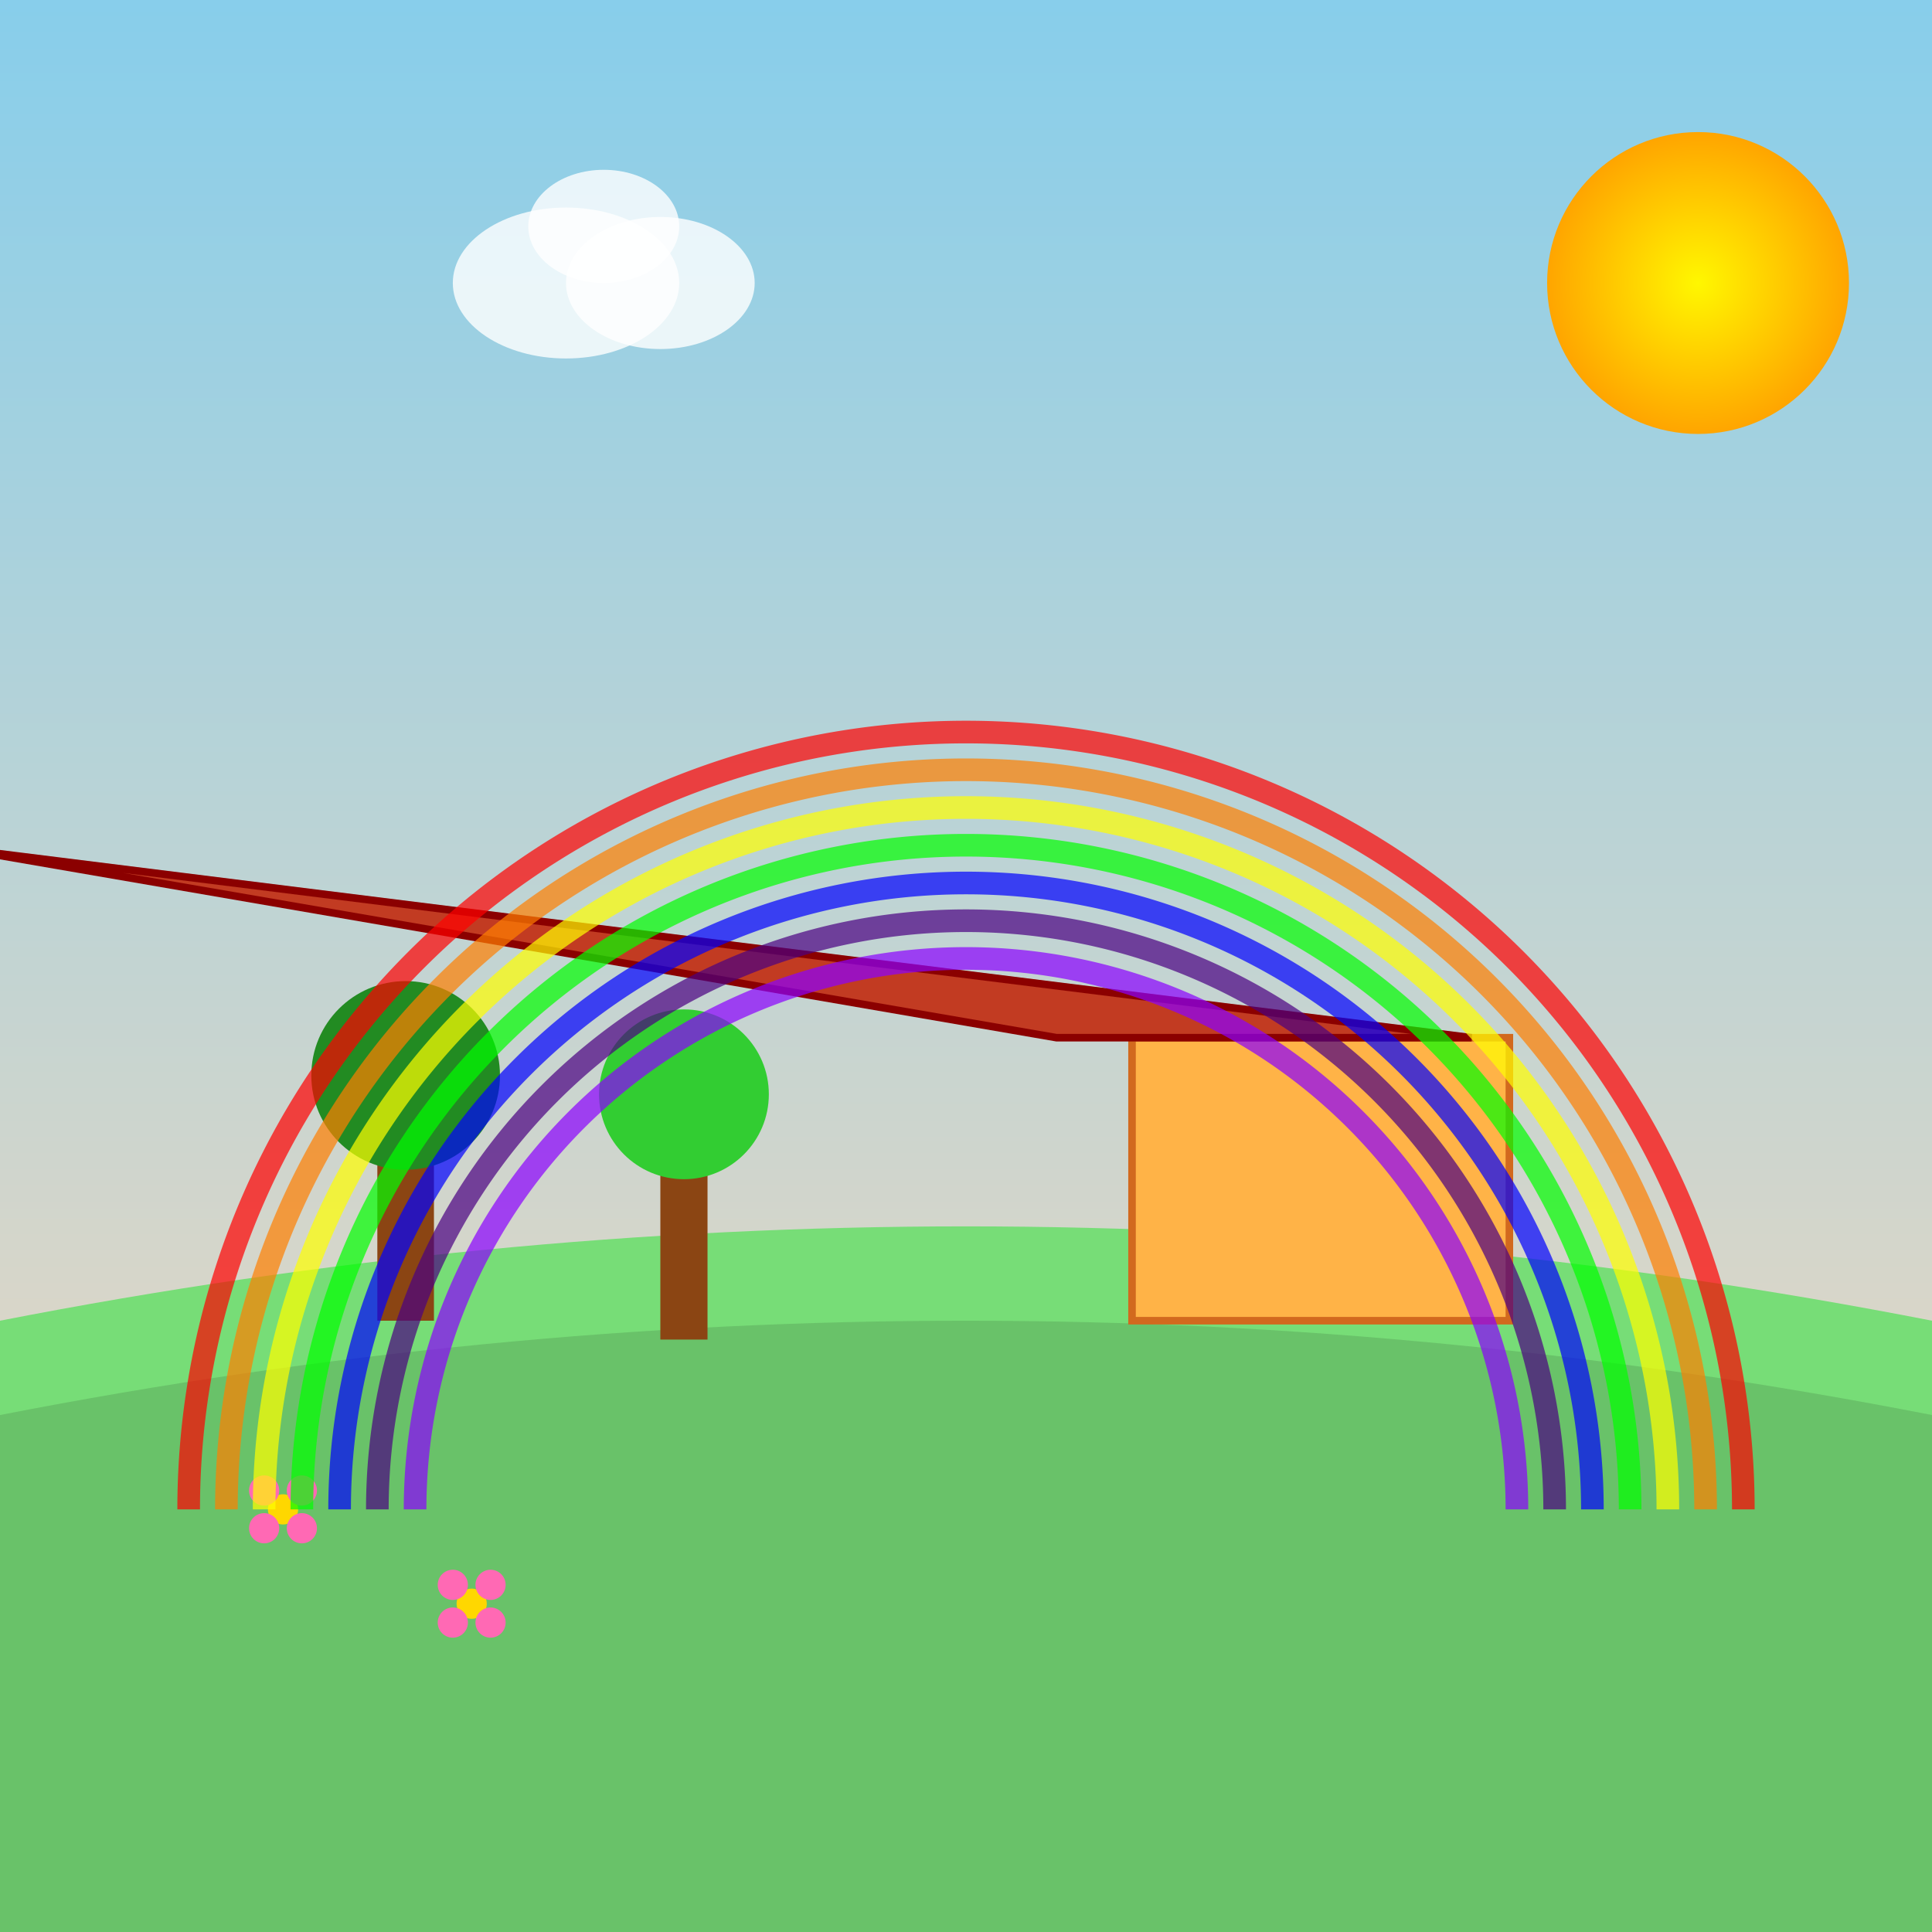 <!--

Generated by DrawGPT.
Free, open source, AI generated images in SVG, PNG, and HTML Canvas format.
https://drawgpt.ai

Created: 2025-08-17T06:08:51+00:00
-->
<svg   viewBox="0 0 1024 1024" xmlns="http://www.w3.org/2000/svg" xmlns:xlink="http://www.w3.org/1999/xlink">
  <rect x="0" y="0" width="1024" height="1024" fill="#333333" stroke="none"/>
  <title>Whimsical Sunny Haven</title>
  <desc>A playful scene with a radiant sun, rolling hills, and cheerful trees that seem to be throwing a party.</desc>
  
  <!-- Background sky -->
  <rect id="bg_rect_001" class="background" x="0" y="0" width="1024" height="1024" fill="url(#skyGradient)" />
  
  <defs>
    <linearGradient id="skyGradient" class="gradient" x1="0" y1="0" x2="0" y2="1">
      <stop offset="0%" stop-color="#87CEEB" />
      <stop offset="100%" stop-color="#FFDAB9" />
    </linearGradient>
    
    <!-- Gradient for sun -->
    <radialGradient id="sunGradient" class="gradient" cx="50%" cy="50%" r="50%">
      <stop offset="0%" stop-color="#FFF700" />
      <stop offset="100%" stop-color="#FFA500" />
    </radialGradient>
  </defs>
  
  <!-- Sun -->
  <circle id="sun_circle_001" class="sun" cx="900" cy="150" r="80" fill="url(#sunGradient)" />
  
  <!-- Rolling hills -->
  <path id="hill_path_001" class="hill" d="M0,700 Q512,600 1024,700 L1024,1024 L0,1024 Z" fill="#77DD77"/>
  <path id="hill_path_002" class="hill" d="M0,750 Q512,650 1024,750 L1024,1024 L0,1024 Z" fill="#66BB66" opacity="0.8"/>
  
  <!-- House -->
  <rect id="house_rect_001" class="house" x="600" y="550" width="200" height="150" fill="#FFB347" stroke="#D2691E" stroke-width="4" />
  <polygon id="house_roof_001" class="roof" points="580,550 1024/2,450 800,550" fill="#C23B22" stroke="#8B0000" stroke-width="4" transform="translate(-20,0)" />
  
  <!-- Trees -->
  <g id="tree_group_001" class="tree">
    <rect id="tree_trunk_001" class="treeTrunk" x="200" y="600" width="30" height="100" fill="#8B4513" />
    <circle id="tree_foliage_001" class="treeFoliage" cx="215" cy="570" r="50" fill="#228B22" />
  </g>
  <g id="tree_group_002" class="tree">
    <rect id="tree_trunk_002" class="treeTrunk" x="350" y="620" width="25" height="90" fill="#8B4513" />
    <circle id="tree_foliage_002" class="treeFoliage" cx="362.5" cy="580" r="45" fill="#32CD32" />
  </g>
  
  <!-- Cloud details -->
  <g id="cloud_group_001" class="cloud">
    <ellipse id="cloud_ellipse_001" class="cloudShape" cx="300" cy="150" rx="60" ry="40" fill="#FFFFFF" opacity="0.8" />
    <ellipse id="cloud_ellipse_002" class="cloudShape" cx="350" cy="150" rx="50" ry="35" fill="#FFFFFF" opacity="0.8" />
    <ellipse id="cloud_ellipse_003" class="cloudShape" cx="320" cy="120" rx="40" ry="30" fill="#FFFFFF" opacity="0.8" />
  </g>
  
  <!-- Extra details: flowers in the field -->
  <g id="flower_group_001" class="flower">
    <circle id="flower_center_001" class="flowerCenter" cx="150" cy="800" r="8" fill="#FFD700" />
    <circle id="flower_petal_001" class="flowerPetal" cx="140" cy="790" r="8" fill="#FF69B4" />
    <circle id="flower_petal_002" class="flowerPetal" cx="160" cy="790" r="8" fill="#FF69B4" />
    <circle id="flower_petal_003" class="flowerPetal" cx="140" cy="810" r="8" fill="#FF69B4" />
    <circle id="flower_petal_004" class="flowerPetal" cx="160" cy="810" r="8" fill="#FF69B4" />
  </g>
  
  <g id="flower_group_002" class="flower">
    <circle id="flower_center_002" class="flowerCenter" cx="250" cy="850" r="8" fill="#FFD700" />
    <circle id="flower_petal_005" class="flowerPetal" cx="240" cy="840" r="8" fill="#FF69B4" />
    <circle id="flower_petal_006" class="flowerPetal" cx="260" cy="840" r="8" fill="#FF69B4" />
    <circle id="flower_petal_007" class="flowerPetal" cx="240" cy="860" r="8" fill="#FF69B4" />
    <circle id="flower_petal_008" class="flowerPetal" cx="260" cy="860" r="8" fill="#FF69B4" />
  </g>
  
  <!-- Additional whimsical detail: a rainbow -->
  <path id="rainbow_path_001" class="rainbow" d="M100,800 A400,400 0 0,1 924,800" fill="none" stroke="#FF0000" stroke-width="12" opacity="0.7" />
  <path id="rainbow_path_002" class="rainbow" d="M120,800 A380,380 0 0,1 904,800" fill="none" stroke="#FF7F00" stroke-width="12" opacity="0.7" />
  <path id="rainbow_path_003" class="rainbow" d="M140,800 A360,360 0 0,1 884,800" fill="none" stroke="#FFFF00" stroke-width="12" opacity="0.7" />
  <path id="rainbow_path_004" class="rainbow" d="M160,800 A340,340 0 0,1 864,800" fill="none" stroke="#00FF00" stroke-width="12" opacity="0.7" />
  <path id="rainbow_path_005" class="rainbow" d="M180,800 A320,320 0 0,1 844,800" fill="none" stroke="#0000FF" stroke-width="12" opacity="0.7" />
  <path id="rainbow_path_006" class="rainbow" d="M200,800 A300,300 0 0,1 824,800" fill="none" stroke="#4B0082" stroke-width="12" opacity="0.7" />
  <path id="rainbow_path_007" class="rainbow" d="M220,800 A280,280 0 0,1 804,800" fill="none" stroke="#8B00FF" stroke-width="12" opacity="0.7" />
  
</svg>